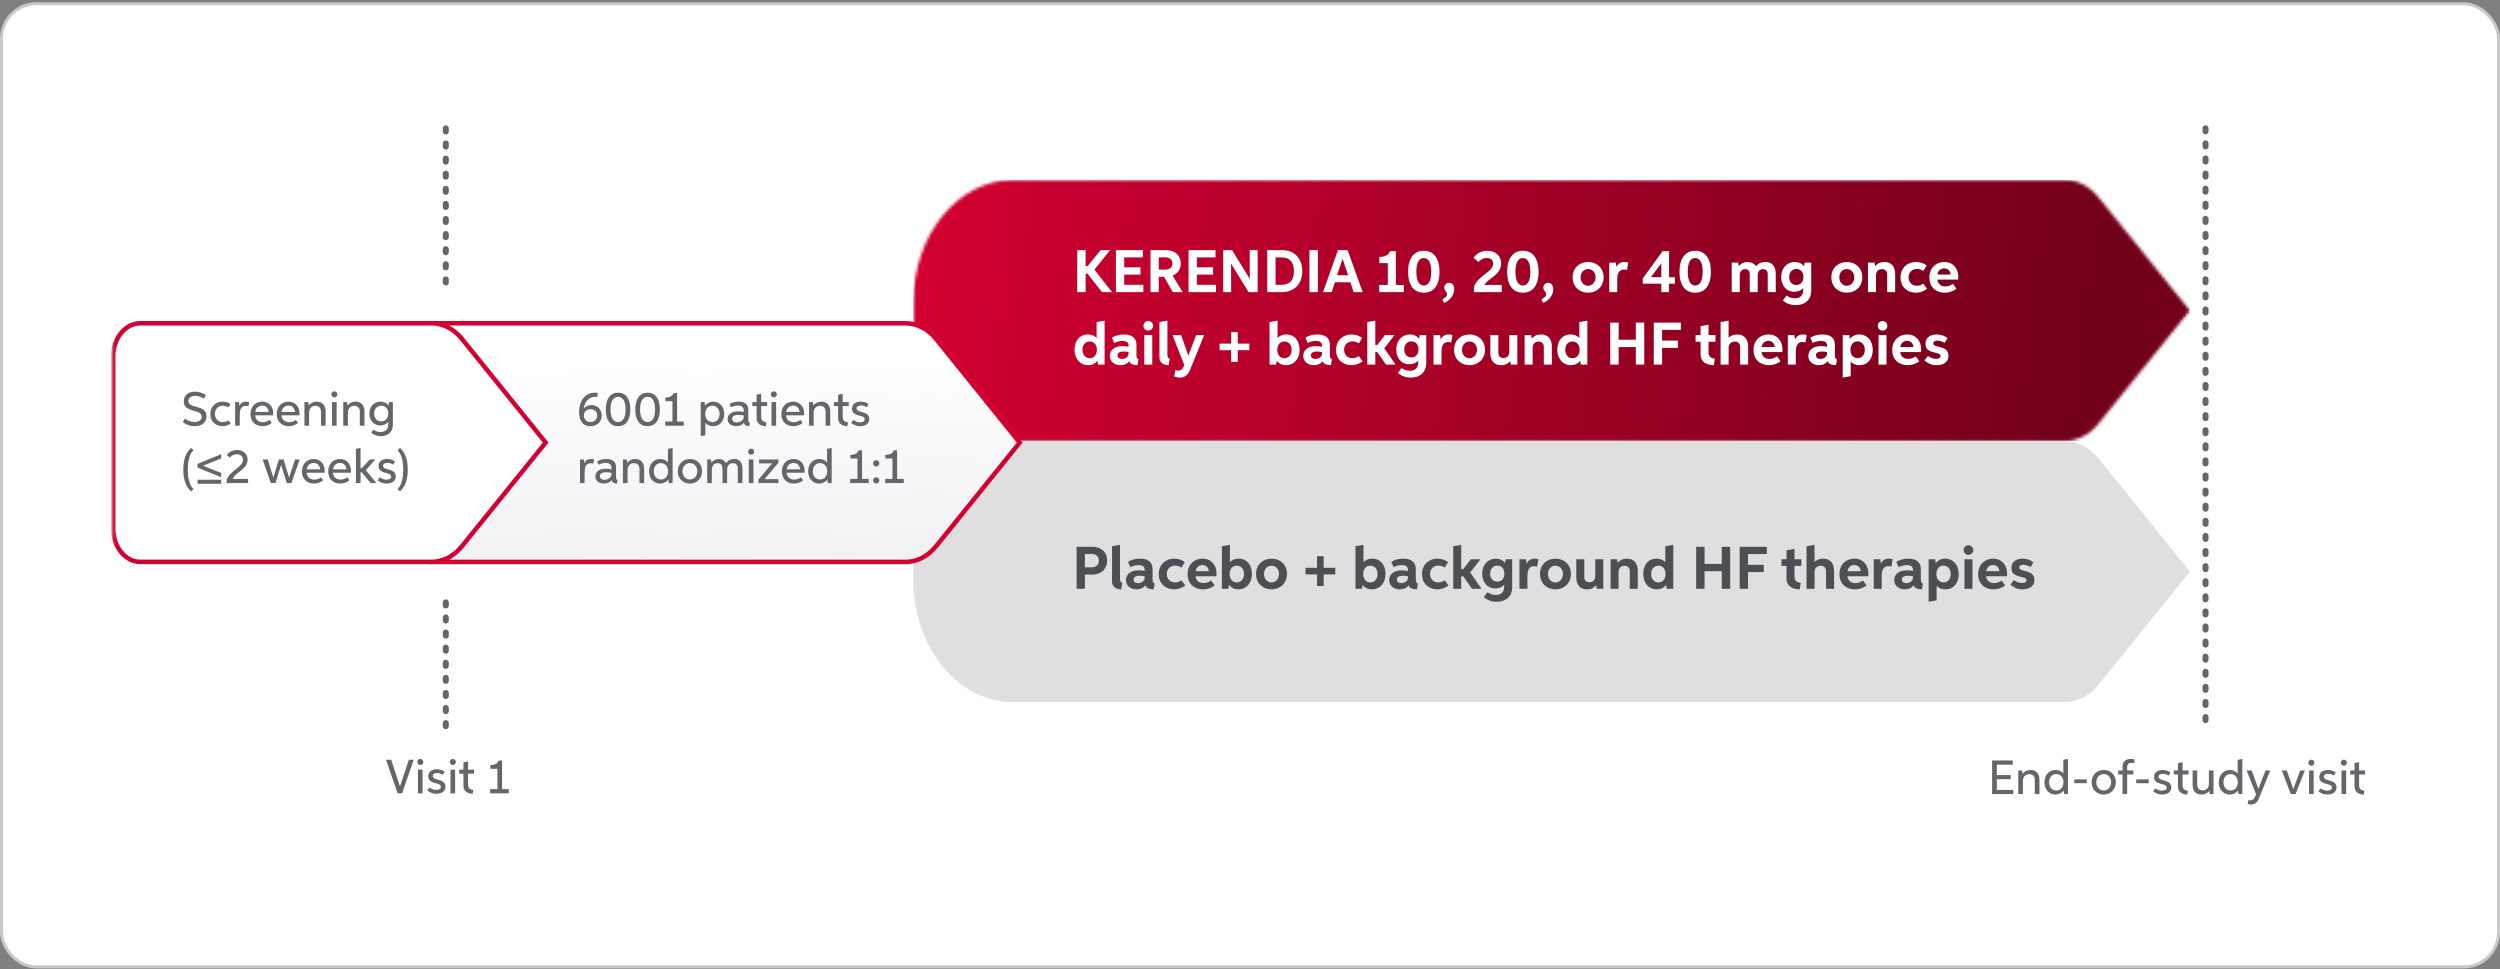 <svg width="828" height="321" viewBox="0 0 828 321" fill="none" xmlns="http://www.w3.org/2000/svg">
<rect x="0" y="0" width="828" height="321" fill="#808080" stroke="none"/>
<rect x="0.5" y="1.248" width="827" height="319" rx="11.5" fill="white"/>
<rect x="0.5" y="1.248" width="827" height="319" rx="11.5" stroke="#C8C8C8"/>
<g clip-path="url(#clip0_3014_74337)">
<mask id="mask0_3014_74337" style="mask-type:luminance" maskUnits="userSpaceOnUse" x="302" y="59" width="424" height="88">
<path d="M337.207 59.598H335.522C317.273 59.598 302.492 77.742 302.492 100.111V106.59H302.481V107.39C305.317 108.03 307.959 109.71 310.013 112.256L337.304 146.064H683.878C688.04 146.064 692.029 144.024 694.953 140.398L725.277 102.831L694.953 65.263C692.029 61.637 688.029 59.598 683.878 59.598H337.207Z" fill="white"/>
</mask>
<g mask="url(#mask0_3014_74337)">
<path d="M725.288 59.598H302.481V146.064H725.288V59.598Z" fill="url(#paint0_linear_3014_74337)"/>
</g>
<mask id="mask1_3014_74337" style="mask-type:luminance" maskUnits="userSpaceOnUse" x="37" y="38" width="765" height="272">
<path d="M801.684 38.387H37.108V309.331H801.684V38.387Z" fill="white"/>
</mask>
<g mask="url(#mask1_3014_74337)">
<path d="M725.288 189.309L694.964 151.742C692.04 148.116 688.04 146.076 683.878 146.076H337.304L337.728 146.596L310.013 180.924C307.959 183.47 305.328 185.137 302.492 185.79V192.016C302.492 214.399 317.284 232.529 335.522 232.529H337.196H683.867C688.03 232.529 692.018 230.49 694.953 226.864L725.277 189.296L725.288 189.309Z" fill="#DFDFDF"/>
<path d="M142.873 186.097H46.466C41.51 186.097 37.489 181.164 37.489 175.085V118.067C37.489 111.988 41.51 107.056 46.466 107.056H142.873C146.677 107.056 150.318 108.922 153.002 112.242L180.718 146.583L153.002 180.911C150.329 184.23 146.677 186.097 142.873 186.097Z" fill="white"/>
<path d="M142.003 107.069H299.883C303.687 107.069 307.339 108.936 310.013 112.255L337.728 146.583L310.013 180.924C307.339 184.244 303.687 186.11 299.883 186.11H142.003" fill="url(#paint1_linear_3014_74337)"/>
<path d="M142.003 107.069H299.883C303.687 107.069 307.339 108.936 310.013 112.255L337.728 146.583L310.013 180.924C307.339 184.244 303.687 186.11 299.883 186.11H142.003" stroke="#D50032" stroke-width="1.5" stroke-miterlimit="10"/>
<path d="M142.873 186.097H46.466C41.51 186.097 37.489 181.164 37.489 175.085V118.067C37.489 111.988 41.51 107.056 46.466 107.056H142.873C146.677 107.056 150.318 108.922 153.002 112.242L180.718 146.583L153.002 180.911C150.329 184.23 146.677 186.097 142.873 186.097Z" fill="white" stroke="#D50032" stroke-width="1.5" stroke-miterlimit="10"/>
</g>
<path d="M129.554 251.621L132.473 260.473L135.406 251.621H137.028L133.173 262.748H131.695L127.854 251.621H129.554ZM139.201 253.368C138.644 253.368 138.193 252.917 138.193 252.36C138.193 251.803 138.644 251.352 139.201 251.352C139.758 251.352 140.209 251.803 140.209 252.36C140.209 252.917 139.758 253.368 139.201 253.368ZM138.433 262.748V254.923H139.964V262.748H138.433ZM142.263 260.842C142.925 261.313 143.593 261.61 144.433 261.61C145.177 261.61 146.017 261.375 146.017 260.612C146.017 258.908 141.836 259.978 141.836 257.107C141.836 255.519 143.113 254.765 144.682 254.765C145.633 254.765 146.55 255.043 147.299 255.595L146.679 256.618C146.147 256.263 145.403 256.037 144.759 256.037C144.068 256.037 143.333 256.296 143.333 257.002C143.333 258.687 147.539 257.688 147.539 260.54C147.539 262.172 146.161 262.906 144.495 262.906C143.314 262.906 142.498 262.537 141.538 261.831L142.263 260.842ZM149.966 253.368C149.409 253.368 148.958 252.917 148.958 252.36C148.958 251.803 149.409 251.352 149.966 251.352C150.523 251.352 150.974 251.803 150.974 252.36C150.974 252.917 150.523 253.368 149.966 253.368ZM149.198 262.748V254.923H150.73V262.748H149.198ZM152.078 256.248V254.923H153.494V252.485L155.021 252.182V254.923H157.008V256.248H155.021V259.705C155.021 261.188 155.669 261.428 156.763 261.654L156.576 262.906C155.045 262.906 153.494 262.148 153.494 260.237V256.248H152.078ZM168.492 261.37V262.748H162.348V261.37H164.748V254.621H162.396V253.421C163.576 253.421 164.93 252.931 165.141 251.899H166.284V261.37H168.492Z" fill="#63666A"/>
<path d="M659.782 263V251.872H666.642V253.255H661.352V256.702H665.96V258.08H661.352V261.617H666.781V263H659.782ZM675.464 263H673.928V258.324C673.928 257.158 673.275 256.395 672.099 256.395C670.803 256.395 669.987 257.326 669.987 258.632V263H668.446V255.175H669.718L669.867 256.308C670.472 255.458 671.437 255.017 672.536 255.017C674.427 255.017 675.464 256.327 675.464 258.252V263ZM683.629 263L683.485 261.819C682.852 262.693 681.848 263.158 680.754 263.158C678.752 263.158 677.11 261.608 677.11 259.121C677.11 256.774 678.574 255.017 680.783 255.017C681.8 255.017 682.78 255.391 683.356 256.198H683.365V251.661L684.901 251.359V263H683.629ZM681.066 261.805C682.616 261.805 683.408 260.485 683.408 259.064C683.408 257.499 682.453 256.375 681.027 256.375C679.645 256.375 678.661 257.436 678.661 259.092C678.661 260.816 679.717 261.805 681.066 261.805ZM687.006 259.4V258.147H691.135V259.4H687.006ZM696.741 263.158C694.48 263.158 692.747 261.497 692.747 259.097C692.747 256.687 694.49 255.017 696.77 255.017C699.031 255.017 700.774 256.659 700.774 259.064C700.774 261.478 699.012 263.158 696.741 263.158ZM696.741 261.809C698.138 261.809 699.214 260.672 699.214 259.073C699.214 257.489 698.162 256.375 696.76 256.375C695.359 256.375 694.298 257.484 694.298 259.083C694.298 260.672 695.344 261.809 696.741 261.809ZM701.551 256.5V255.175H702.981V254.009C702.981 252.29 703.98 251.359 705.703 251.359C706.169 251.359 706.596 251.426 706.999 251.517L706.812 252.77C706.505 252.722 706.188 252.669 705.857 252.669C704.796 252.669 704.517 253.202 704.517 254.263V255.175H706.567V256.5H704.517V263H702.981V256.5H701.551ZM707.522 259.4V258.147H711.65V259.4H707.522ZM713.844 261.094C714.506 261.565 715.173 261.862 716.014 261.862C716.758 261.862 717.598 261.627 717.598 260.864C717.598 259.16 713.417 260.23 713.417 257.359C713.417 255.77 714.693 255.017 716.263 255.017C717.214 255.017 718.131 255.295 718.879 255.847L718.26 256.87C717.727 256.515 716.983 256.289 716.34 256.289C715.649 256.289 714.914 256.548 714.914 257.254C714.914 258.939 719.119 257.94 719.119 260.792C719.119 262.424 717.742 263.158 716.076 263.158C714.895 263.158 714.079 262.789 713.119 262.083L713.844 261.094ZM719.925 256.5V255.175H721.341V252.737L722.867 252.434V255.175H724.855V256.5H722.867V259.956C722.867 261.44 723.515 261.68 724.61 261.905L724.423 263.158C722.891 263.158 721.341 262.4 721.341 260.489V256.5H719.925ZM733.124 255.175V263H731.852L731.713 261.905C731.103 262.789 730.163 263.158 729.126 263.158C727.181 263.158 726.188 261.857 726.188 259.908V255.175H727.724V259.851C727.724 261.037 728.324 261.766 729.529 261.766C730.859 261.766 731.588 260.873 731.588 259.534V255.175H733.124ZM741.379 263L741.235 261.819C740.602 262.693 739.598 263.158 738.504 263.158C736.502 263.158 734.86 261.608 734.86 259.121C734.86 256.774 736.324 255.017 738.533 255.017C739.55 255.017 740.53 255.391 741.106 256.198H741.115V251.661L742.651 251.359V263H741.379ZM738.816 261.805C740.366 261.805 741.158 260.485 741.158 259.064C741.158 257.499 740.203 256.375 738.777 256.375C737.395 256.375 736.411 257.436 736.411 259.092C736.411 260.816 737.467 261.805 738.816 261.805ZM747.992 261.248L750.339 255.175H751.923L748.059 264.661C747.56 265.89 746.59 266.447 745.572 266.447C745.208 266.447 744.804 266.37 744.435 266.231L744.641 264.987C744.848 265.035 745.025 265.069 745.265 265.069C745.942 265.069 746.499 264.795 746.926 263.73L747.195 263.062L744.079 255.175H745.76L747.992 261.248ZM757.381 255.175L759.546 261.344L761.821 255.175H763.391L760.276 263H758.72L755.715 255.175H757.381ZM765.516 253.62C764.959 253.62 764.508 253.169 764.508 252.612C764.508 252.055 764.959 251.604 765.516 251.604C766.073 251.604 766.524 252.055 766.524 252.612C766.524 253.169 766.073 253.62 765.516 253.62ZM764.748 263V255.175H766.279V263H764.748ZM768.578 261.094C769.241 261.565 769.908 261.862 770.748 261.862C771.492 261.862 772.332 261.627 772.332 260.864C772.332 259.16 768.151 260.23 768.151 257.359C768.151 255.77 769.428 255.017 770.998 255.017C771.948 255.017 772.865 255.295 773.614 255.847L772.995 256.87C772.462 256.515 771.718 256.289 771.074 256.289C770.383 256.289 769.649 256.548 769.649 257.254C769.649 258.939 773.854 257.94 773.854 260.792C773.854 262.424 772.476 263.158 770.81 263.158C769.629 263.158 768.813 262.789 767.853 262.083L768.578 261.094ZM776.281 253.62C775.725 253.62 775.273 253.169 775.273 252.612C775.273 252.055 775.725 251.604 776.281 251.604C776.838 251.604 777.29 252.055 777.29 252.612C777.29 253.169 776.838 253.62 776.281 253.62ZM775.513 263V255.175H777.045V263H775.513ZM778.393 256.5V255.175H779.809V252.737L781.336 252.434V255.175H783.323V256.5H781.336V259.956C781.336 261.44 781.984 261.68 783.079 261.905L782.891 263.158C781.36 263.158 779.809 262.4 779.809 260.489V256.5H778.393Z" fill="#63666A"/>
<path d="M360.192 90.645H359.556V96.748H356.771V82.839H359.556V88.131H360.222L364.518 82.839H367.674L362.466 89.301L368.31 96.748H364.98L360.192 90.645ZM369.584 96.748V82.839H378.525V85.251H372.344V88.533H377.715V90.939H372.344V94.336H378.681V96.748H369.584ZM381.049 96.748V82.839H386.155C389.215 82.839 391.076 84.669 391.076 87.231C391.076 89.133 390.056 90.615 388.369 91.287L391.688 96.748H388.417L385.555 91.683H383.785V96.748H381.049ZM383.785 89.289H385.873C387.391 89.289 388.297 88.563 388.297 87.267C388.297 85.917 387.307 85.227 385.873 85.227H383.785V89.289ZM393.646 96.748V82.839H402.587V85.251H396.407V88.533H401.777V90.939H396.407V94.336H402.743V96.748H393.646ZM407.721 87.309L407.763 96.748H405.111V82.839H408.075L413.938 92.386L413.896 82.839H416.536V96.748H413.524L407.721 87.309ZM424.597 96.748H419.701V82.839H424.615C428.984 82.839 431.33 85.899 431.33 89.793C431.33 93.754 428.906 96.748 424.597 96.748ZM422.467 94.33H424.279C427.16 94.33 428.546 92.938 428.546 89.817C428.546 86.571 427.058 85.257 424.327 85.257H422.467V94.33ZM433.685 96.748V82.839H436.476V96.748H433.685ZM448.324 96.748L447.232 93.478H442.119L441.045 96.748H438.183L443.139 82.839H446.314L451.336 96.748H448.324ZM442.845 91.174H446.494L444.657 85.719L442.845 91.174ZM464.94 94.372V96.748H456.78V94.372H459.636V87.159H456.84V85.107C458.34 85.107 460.068 84.519 460.332 83.187H462.312V94.372H464.94ZM471.563 96.946C468.287 96.946 466.355 94.486 466.355 90.039C466.355 85.581 468.293 83.055 471.569 83.055C474.845 83.055 476.766 85.575 476.766 90.021C476.766 94.468 474.851 96.946 471.563 96.946ZM471.569 94.564C473.153 94.564 474.035 92.962 474.035 89.991C474.035 87.069 473.177 85.455 471.563 85.455C469.961 85.455 469.091 87.051 469.091 89.979C469.091 92.956 469.979 94.564 471.569 94.564ZM477.733 99.124C478.387 98.77 479.245 98.332 479.245 97.474C479.245 96.598 478.333 96.298 478.333 95.29C478.333 94.45 478.963 93.664 479.947 93.664C481.082 93.664 481.64 94.69 481.64 95.836C481.64 97.708 480.145 99.712 478.213 100.288L477.733 99.124ZM497.384 94.372V96.748H488.185V94.912C489.805 91.017 494.545 90.063 494.545 87.321C494.545 86.169 493.711 85.431 492.445 85.431C491.335 85.431 490.267 86.019 489.625 86.817L488.065 85.353C488.953 84.009 490.603 83.055 492.613 83.055C495.169 83.055 497.192 84.609 497.192 87.225C497.192 91.138 492.637 92.248 491.665 94.372H497.384ZM504.376 96.946C501.099 96.946 499.167 94.486 499.167 90.039C499.167 85.581 501.105 83.055 504.382 83.055C507.658 83.055 509.578 85.575 509.578 90.021C509.578 94.468 507.664 96.946 504.376 96.946ZM504.382 94.564C505.966 94.564 506.848 92.962 506.848 89.991C506.848 87.069 505.99 85.455 504.376 85.455C502.774 85.455 501.903 87.051 501.903 89.979C501.903 92.956 502.792 94.564 504.382 94.564ZM510.546 99.124C511.2 98.77 512.058 98.332 512.058 97.474C512.058 96.598 511.146 96.298 511.146 95.29C511.146 94.45 511.776 93.664 512.76 93.664C513.894 93.664 514.452 94.69 514.452 95.836C514.452 97.708 512.958 99.712 511.026 100.288L510.546 99.124ZM525.972 96.946C523.091 96.946 520.859 94.918 520.859 91.858C520.859 88.791 523.091 86.769 525.99 86.769C528.882 86.769 531.114 88.773 531.114 91.834C531.114 94.906 528.864 96.946 525.972 96.946ZM525.972 94.642C527.382 94.642 528.462 93.472 528.462 91.852C528.462 90.249 527.4 89.103 525.984 89.103C524.568 89.103 523.499 90.243 523.499 91.858C523.499 93.472 524.562 94.642 525.972 94.642ZM532.981 96.748V86.967H535.153L535.37 88.431L535.388 88.437C535.922 87.297 536.714 86.769 537.986 86.769C538.436 86.769 538.844 86.835 539.264 86.973L538.85 89.421C538.514 89.319 538.196 89.265 537.854 89.265C536.036 89.265 535.628 90.832 535.628 92.65V96.748H532.981ZM552.765 96.748H550.221V93.958H544.076V92.218L550.653 83.187H552.795V91.816H554.739V93.958H552.765V96.748ZM546.783 91.816H550.221V87.207L546.783 91.816ZM561.446 96.946C558.17 96.946 556.237 94.486 556.237 90.039C556.237 85.581 558.176 83.055 561.452 83.055C564.728 83.055 566.648 85.575 566.648 90.021C566.648 94.468 564.734 96.946 561.446 96.946ZM561.452 94.564C563.036 94.564 563.918 92.962 563.918 89.991C563.918 87.069 563.06 85.455 561.446 85.455C559.844 85.455 558.974 87.051 558.974 89.979C558.974 92.956 559.862 94.564 561.452 94.564ZM576.2 96.748H573.548V86.967H575.714L575.906 88.209C576.542 87.273 577.616 86.769 578.762 86.769C579.896 86.769 581.018 87.249 581.612 88.209C582.297 87.213 583.491 86.769 584.715 86.769C587.121 86.769 588.129 88.383 588.129 90.796V96.748H585.477V90.945C585.477 89.841 585.015 89.133 583.935 89.127C582.717 89.115 582.147 90.033 582.147 91.24V96.748H579.524V90.945C579.524 89.853 579.062 89.127 577.988 89.127C576.788 89.127 576.2 90.051 576.2 91.24V96.748ZM599.875 86.967V96.196C599.875 99.316 597.787 101.056 594.763 101.056C593.112 101.056 591.636 100.534 590.484 99.52L591.696 97.882C592.476 98.476 593.479 98.8 594.475 98.8C596.047 98.8 597.229 97.978 597.229 95.914V95.398C596.515 96.268 595.429 96.634 594.313 96.634C591.462 96.634 589.938 94.408 589.938 91.773C589.938 88.779 591.858 86.769 594.433 86.769C595.675 86.769 596.839 87.237 597.499 88.251L597.691 86.967H599.875ZM594.961 94.384C596.503 94.384 597.295 93.178 597.295 91.737C597.295 90.273 596.479 89.073 594.967 89.073C593.455 89.073 592.578 90.267 592.578 91.761C592.578 93.256 593.467 94.384 594.961 94.384ZM611.655 96.946C608.775 96.946 606.543 94.918 606.543 91.858C606.543 88.791 608.775 86.769 611.673 86.769C614.566 86.769 616.798 88.773 616.798 91.834C616.798 94.906 614.548 96.946 611.655 96.946ZM611.655 94.642C613.065 94.642 614.146 93.472 614.146 91.852C614.146 90.249 613.083 89.103 611.667 89.103C610.251 89.103 609.183 90.243 609.183 91.858C609.183 93.472 610.245 94.642 611.655 94.642ZM627.678 96.748H625.025V90.945C625.025 89.829 624.425 89.127 623.297 89.127C622.055 89.127 621.317 89.991 621.317 91.24V96.748H618.665V86.967H620.831L621.029 88.215C621.743 87.231 622.859 86.769 624.119 86.769C626.502 86.769 627.678 88.389 627.678 90.796V96.748ZM636.996 93.94L638.25 95.656C637.248 96.442 635.934 96.946 634.535 96.946C631.979 96.946 629.459 95.272 629.459 91.912C629.459 88.707 631.757 86.769 634.559 86.769C635.874 86.769 637.206 87.201 638.1 87.921L637.002 89.739C636.378 89.313 635.622 89.067 634.877 89.067C633.275 89.067 632.123 90.189 632.123 91.846C632.123 93.496 633.263 94.642 634.859 94.642C635.61 94.642 636.372 94.384 636.996 93.94ZM647.975 95.632C646.991 96.454 645.58 96.946 644.104 96.946C641.32 96.946 639.01 95.2 639.01 91.918C639.01 88.713 641.212 86.769 643.966 86.769C646.846 86.769 648.599 88.899 648.599 91.725C648.599 92.032 648.581 92.392 648.557 92.614H641.656C641.812 94.006 642.808 94.87 644.302 94.87C645.238 94.87 646.084 94.534 646.792 94.012L647.975 95.632ZM641.686 90.927H646.048C645.922 89.787 645.214 88.887 643.936 88.887C642.724 88.887 641.866 89.691 641.686 90.927ZM363.678 120.748L363.486 119.434C362.772 120.46 361.632 120.946 360.366 120.946C357.695 120.946 355.889 118.816 355.889 115.816C355.889 113.187 357.311 110.769 360.324 110.769C361.452 110.769 362.472 111.123 363.198 111.981V106.665L365.844 106.197V120.748H363.678ZM360.942 118.642C362.538 118.642 363.282 117.274 363.282 115.834C363.282 114.297 362.43 113.103 360.918 113.103C359.43 113.103 358.529 114.249 358.529 115.852C358.529 117.496 359.478 118.642 360.942 118.642ZM377.07 119.056L376.764 120.928C375.335 120.928 374.207 120.532 374.021 119.572C373.367 120.568 372.155 120.946 371.069 120.946C369.179 120.946 367.583 119.8 367.583 117.862C367.583 115.936 369.161 114.639 371.795 114.639C372.533 114.639 373.259 114.741 373.781 114.849V114.453C373.781 113.337 372.935 112.905 371.765 112.905C370.811 112.905 369.797 113.181 369.041 113.595L368.261 111.873C369.395 111.075 370.925 110.769 372.269 110.769C374.909 110.769 376.398 111.939 376.398 114.267V117.61C376.398 118.42 376.548 118.762 377.07 119.056ZM373.781 116.614C373.379 116.524 372.749 116.428 372.143 116.428C370.763 116.428 370.115 116.896 370.115 117.706C370.115 118.558 370.835 118.882 371.573 118.882C372.611 118.882 373.781 118.234 373.781 117.142V116.614ZM380.315 109.509C379.433 109.509 378.719 108.795 378.719 107.913C378.719 107.037 379.433 106.323 380.315 106.323C381.192 106.323 381.906 107.037 381.906 107.913C381.906 108.795 381.192 109.509 380.315 109.509ZM378.983 120.748V110.967H381.63V120.748H378.983ZM384.007 118.444V106.665L386.648 106.197V117.376C386.648 118.186 386.792 118.558 387.392 118.864L387.05 120.946C385.478 120.946 384.007 120.124 384.007 118.444ZM393.586 117.802L396.149 110.967H398.825L394.18 122.452C393.37 124.456 392.074 125.056 390.76 125.056C390.112 125.056 389.524 124.912 388.93 124.684L389.266 122.602C389.572 122.686 389.878 122.74 390.208 122.74C390.976 122.74 391.594 122.428 391.996 121.42L392.218 120.862L388.33 110.967H391.192L393.586 117.802ZM407.742 119.842V115.978H403.92V113.811H407.742V109.971H409.944V113.811H413.791V115.978H409.944V119.842H407.742ZM422.634 120.748H420.468V106.665L423.12 106.197V111.981C423.846 111.123 424.866 110.769 425.988 110.769C429.007 110.769 430.423 113.187 430.423 115.816C430.423 118.816 428.623 120.946 425.946 120.946C424.68 120.946 423.546 120.46 422.832 119.434L422.634 120.748ZM425.376 118.642C426.834 118.642 427.782 117.496 427.782 115.852C427.782 114.249 426.882 113.103 425.4 113.103C423.888 113.103 423.036 114.297 423.036 115.834C423.036 117.274 423.774 118.642 425.376 118.642ZM441.132 119.056L440.826 120.928C439.398 120.928 438.27 120.532 438.084 119.572C437.43 120.568 436.218 120.946 435.131 120.946C433.241 120.946 431.645 119.8 431.645 117.862C431.645 115.936 433.223 114.639 435.858 114.639C436.596 114.639 437.322 114.741 437.844 114.849V114.453C437.844 113.337 436.998 112.905 435.828 112.905C434.873 112.905 433.859 113.181 433.103 113.595L432.323 111.873C433.457 111.075 434.987 110.769 436.332 110.769C438.972 110.769 440.46 111.939 440.46 114.267V117.61C440.46 118.42 440.61 118.762 441.132 119.056ZM437.844 116.614C437.442 116.524 436.812 116.428 436.206 116.428C434.825 116.428 434.177 116.896 434.177 117.706C434.177 118.558 434.897 118.882 435.636 118.882C436.674 118.882 437.844 118.234 437.844 117.142V116.614ZM450.043 117.94L451.297 119.656C450.295 120.442 448.98 120.946 447.582 120.946C445.026 120.946 442.506 119.272 442.506 115.912C442.506 112.707 444.804 110.769 447.606 110.769C448.92 110.769 450.253 111.201 451.147 111.921L450.049 113.739C449.424 113.313 448.668 113.067 447.924 113.067C446.322 113.067 445.17 114.189 445.17 115.846C445.17 117.496 446.31 118.642 447.906 118.642C448.656 118.642 449.418 118.384 450.043 117.94ZM456.151 116.602H455.497V120.748H452.851V106.665L455.497 106.197V114.261H456.145L458.707 110.967H461.881L458.461 115.378L462.217 120.748H459.049L456.151 116.602ZM472.375 110.967V120.196C472.375 123.316 470.287 125.056 467.263 125.056C465.612 125.056 464.136 124.534 462.984 123.52L464.196 121.882C464.976 122.476 465.979 122.8 466.975 122.8C468.547 122.8 469.729 121.978 469.729 119.914V119.398C469.015 120.268 467.929 120.634 466.813 120.634C463.962 120.634 462.438 118.408 462.438 115.774C462.438 112.779 464.358 110.769 466.933 110.769C468.175 110.769 469.339 111.237 469.999 112.251L470.191 110.967H472.375ZM467.461 118.384C469.003 118.384 469.795 117.178 469.795 115.738C469.795 114.273 468.979 113.073 467.467 113.073C465.955 113.073 465.078 114.267 465.078 115.762C465.078 117.256 465.967 118.384 467.461 118.384ZM474.778 120.748V110.967H476.95L477.166 112.431L477.184 112.437C477.718 111.297 478.511 110.769 479.783 110.769C480.233 110.769 480.641 110.835 481.061 110.973L480.647 113.421C480.311 113.319 479.993 113.265 479.651 113.265C477.832 113.265 477.424 114.831 477.424 116.65V120.748H474.778ZM486.694 120.946C483.814 120.946 481.582 118.918 481.582 115.858C481.582 112.791 483.814 110.769 486.712 110.769C489.605 110.769 491.837 112.773 491.837 115.834C491.837 118.906 489.587 120.946 486.694 120.946ZM486.694 118.642C488.104 118.642 489.185 117.472 489.185 115.852C489.185 114.249 488.122 113.103 486.706 113.103C485.29 113.103 484.222 114.243 484.222 115.858C484.222 117.472 485.284 118.642 486.694 118.642ZM502.537 110.967V120.748H500.371L500.179 119.524C499.464 120.532 498.372 120.946 497.154 120.946C494.742 120.946 493.602 119.326 493.602 116.914V110.967H496.254V116.77C496.254 117.898 496.818 118.582 497.958 118.582C499.212 118.582 499.885 117.736 499.885 116.47V110.967H502.537ZM513.967 120.748H511.315V114.945C511.315 113.829 510.714 113.127 509.586 113.127C508.344 113.127 507.606 113.991 507.606 115.239V120.748H504.954V110.967H507.12L507.318 112.215C508.032 111.231 509.148 110.769 510.408 110.769C512.791 110.769 513.967 112.389 513.967 114.795V120.748ZM523.561 120.748L523.369 119.434C522.655 120.46 521.515 120.946 520.248 120.946C517.578 120.946 515.772 118.816 515.772 115.816C515.772 113.187 517.194 110.769 520.206 110.769C521.335 110.769 522.355 111.123 523.081 111.981V106.665L525.727 106.197V120.748H523.561ZM520.825 118.642C522.421 118.642 523.165 117.274 523.165 115.834C523.165 114.297 522.313 113.103 520.8 113.103C519.312 113.103 518.412 114.249 518.412 115.852C518.412 117.496 519.36 118.642 520.825 118.642ZM533.314 120.748V106.839H536.099V112.521H541.787V106.839H544.577V120.748H541.787V114.939H536.099V120.748H533.314ZM550.489 115.209V120.748H547.728V106.839H556.723V109.251H550.489V112.809H555.709V115.209H550.489ZM561.573 113.187V110.967H563.236V108.009L565.876 107.541V110.967H568.162V113.187H565.876V116.656C565.876 118.246 566.662 118.57 567.946 118.81L567.628 120.946C565.486 120.946 563.236 120.106 563.236 117.334V113.187H561.573ZM578.983 120.748H576.331V115.077C576.331 113.901 575.761 113.127 574.573 113.127C573.373 113.127 572.521 113.931 572.521 115.143V120.748H569.862V106.665L572.515 106.197V111.909C573.205 111.123 574.267 110.769 575.359 110.769C577.765 110.769 578.983 112.377 578.983 114.795V120.748ZM589.732 119.632C588.748 120.454 587.338 120.946 585.862 120.946C583.078 120.946 580.768 119.2 580.768 115.918C580.768 112.713 582.97 110.769 585.724 110.769C588.604 110.769 590.356 112.899 590.356 115.726C590.356 116.032 590.338 116.392 590.314 116.614H583.414C583.57 118.006 584.566 118.87 586.06 118.87C586.996 118.87 587.842 118.534 588.55 118.012L589.732 119.632ZM583.444 114.927H587.806C587.68 113.787 586.972 112.887 585.694 112.887C584.482 112.887 583.624 113.691 583.444 114.927ZM592.122 120.748V110.967H594.294L594.51 112.431L594.528 112.437C595.062 111.297 595.854 110.769 597.126 110.769C597.576 110.769 597.984 110.835 598.405 110.973L597.99 113.421C597.654 113.319 597.336 113.265 596.994 113.265C595.176 113.265 594.768 114.831 594.768 116.65V120.748H592.122ZM608.398 119.056L608.092 120.928C606.664 120.928 605.535 120.532 605.349 119.572C604.695 120.568 603.483 120.946 602.397 120.946C600.507 120.946 598.911 119.8 598.911 117.862C598.911 115.936 600.489 114.639 603.123 114.639C603.861 114.639 604.587 114.741 605.109 114.849V114.453C605.109 113.337 604.263 112.905 603.093 112.905C602.139 112.905 601.125 113.181 600.369 113.595L599.589 111.873C600.723 111.075 602.253 110.769 603.597 110.769C606.237 110.769 607.726 111.939 607.726 114.267V117.61C607.726 118.42 607.876 118.762 608.398 119.056ZM605.109 116.614C604.707 116.524 604.077 116.428 603.471 116.428C602.091 116.428 601.443 116.896 601.443 117.706C601.443 118.558 602.163 118.882 602.901 118.882C603.939 118.882 605.109 118.234 605.109 117.142V116.614ZM612.472 110.967L612.664 112.281C613.378 111.255 614.518 110.769 615.784 110.769C618.454 110.769 620.26 112.899 620.26 115.9C620.26 118.528 618.838 120.946 615.826 120.946C614.698 120.946 613.684 120.592 612.952 119.734V124.588L610.305 125.056V110.967H612.472ZM617.62 115.864C617.62 114.219 616.672 113.073 615.208 113.073C613.612 113.073 612.868 114.441 612.868 115.882C612.868 117.418 613.72 118.612 615.238 118.612C616.72 118.612 617.62 117.466 617.62 115.864ZM623.499 109.509C622.617 109.509 621.903 108.795 621.903 107.913C621.903 107.037 622.617 106.323 623.499 106.323C624.375 106.323 625.089 107.037 625.089 107.913C625.089 108.795 624.375 109.509 623.499 109.509ZM622.167 120.748V110.967H624.813V120.748H622.167ZM635.67 119.632C634.686 120.454 633.276 120.946 631.8 120.946C629.015 120.946 626.705 119.2 626.705 115.918C626.705 112.713 628.907 110.769 631.662 110.769C634.542 110.769 636.294 112.899 636.294 115.726C636.294 116.032 636.276 116.392 636.252 116.614H629.351C629.507 118.006 630.503 118.87 631.998 118.87C632.934 118.87 633.78 118.534 634.488 118.012L635.67 119.632ZM629.381 114.927H633.744C633.618 113.787 632.91 112.887 631.632 112.887C630.419 112.887 629.561 113.691 629.381 114.927ZM638.509 117.886C639.356 118.462 640.214 118.834 641.204 118.834C642.026 118.834 642.704 118.576 642.704 117.934C642.704 116.194 637.717 117.532 637.717 113.871C637.717 111.723 639.416 110.769 641.45 110.769C642.908 110.769 644.138 111.273 645.02 111.987L644.078 113.553C643.262 113.061 642.35 112.809 641.648 112.809C640.886 112.809 640.304 113.103 640.304 113.691C640.304 115.408 645.338 114.183 645.338 117.826C645.338 119.944 643.646 120.946 641.39 120.946C639.62 120.946 638.539 120.322 637.381 119.41L638.509 117.886Z" fill="white"/>
<path d="M359.314 190.302V195H356.578V181.091H361.745C364.919 181.091 366.695 183.023 366.695 185.639C366.695 188.345 364.799 190.302 361.763 190.302H359.314ZM359.314 187.901H361.487C363.041 187.901 363.941 187.055 363.941 185.675C363.941 184.265 363.017 183.479 361.487 183.479H359.314V187.901ZM368.307 192.696V180.917L370.947 180.449V191.628C370.947 192.438 371.091 192.81 371.691 193.116L371.349 195.198C369.777 195.198 368.307 194.376 368.307 192.696ZM382.404 193.308L382.098 195.18C380.67 195.18 379.542 194.784 379.356 193.824C378.701 194.82 377.489 195.198 376.403 195.198C374.513 195.198 372.917 194.052 372.917 192.114C372.917 190.188 374.495 188.891 377.129 188.891C377.867 188.891 378.593 188.993 379.115 189.101V188.705C379.115 187.589 378.269 187.157 377.099 187.157C376.145 187.157 375.131 187.433 374.375 187.847L373.595 186.125C374.729 185.327 376.259 185.021 377.603 185.021C380.244 185.021 381.732 186.191 381.732 188.519V191.862C381.732 192.672 381.882 193.014 382.404 193.308ZM379.115 190.866C378.713 190.776 378.083 190.68 377.477 190.68C376.097 190.68 375.449 191.148 375.449 191.958C375.449 192.81 376.169 193.134 376.907 193.134C377.945 193.134 379.115 192.486 379.115 191.394V190.866ZM391.314 192.192L392.568 193.908C391.566 194.694 390.252 195.198 388.854 195.198C386.298 195.198 383.778 193.524 383.778 190.164C383.778 186.959 386.076 185.021 388.878 185.021C390.192 185.021 391.524 185.453 392.418 186.173L391.32 187.991C390.696 187.565 389.94 187.319 389.196 187.319C387.594 187.319 386.442 188.441 386.442 190.098C386.442 191.748 387.582 192.894 389.178 192.894C389.928 192.894 390.69 192.636 391.314 192.192ZM402.293 193.884C401.309 194.706 399.899 195.198 398.423 195.198C395.639 195.198 393.328 193.452 393.328 190.17C393.328 186.965 395.531 185.021 398.285 185.021C401.165 185.021 402.917 187.151 402.917 189.977C402.917 190.284 402.899 190.644 402.875 190.866H395.975C396.131 192.258 397.127 193.122 398.621 193.122C399.557 193.122 400.403 192.786 401.111 192.264L402.293 193.884ZM396.005 189.179H400.367C400.241 188.039 399.533 187.139 398.255 187.139C397.043 187.139 396.185 187.943 396.005 189.179ZM406.855 195H404.689V180.917L407.341 180.449V186.233C408.067 185.375 409.087 185.021 410.209 185.021C413.228 185.021 414.644 187.439 414.644 190.068C414.644 193.068 412.843 195.198 410.167 195.198C408.901 195.198 407.767 194.712 407.053 193.686L406.855 195ZM409.597 192.894C411.055 192.894 412.003 191.748 412.003 190.104C412.003 188.501 411.103 187.355 409.621 187.355C408.109 187.355 407.257 188.549 407.257 190.086C407.257 191.526 407.995 192.894 409.597 192.894ZM421.111 195.198C418.23 195.198 415.998 193.17 415.998 190.11C415.998 187.043 418.23 185.021 421.129 185.021C424.021 185.021 426.253 187.025 426.253 190.086C426.253 193.158 424.003 195.198 421.111 195.198ZM421.111 192.894C422.521 192.894 423.601 191.724 423.601 190.104C423.601 188.501 422.539 187.355 421.123 187.355C419.706 187.355 418.638 188.495 418.638 190.11C418.638 191.724 419.7 192.894 421.111 192.894ZM436.201 194.094V190.23H432.379V188.063H436.201V184.223H438.403V188.063H442.25V190.23H438.403V194.094H436.201ZM451.093 195H448.927V180.917L451.579 180.449V186.233C452.305 185.375 453.325 185.021 454.448 185.021C457.466 185.021 458.882 187.439 458.882 190.068C458.882 193.068 457.082 195.198 454.406 195.198C453.139 195.198 452.005 194.712 451.291 193.686L451.093 195ZM453.835 192.894C455.294 192.894 456.242 191.748 456.242 190.104C456.242 188.501 455.342 187.355 453.859 187.355C452.347 187.355 451.495 188.549 451.495 190.086C451.495 191.526 452.233 192.894 453.835 192.894ZM469.591 193.308L469.285 195.18C467.857 195.18 466.729 194.784 466.543 193.824C465.889 194.82 464.677 195.198 463.591 195.198C461.701 195.198 460.104 194.052 460.104 192.114C460.104 190.188 461.683 188.891 464.317 188.891C465.055 188.891 465.781 188.993 466.303 189.101V188.705C466.303 187.589 465.457 187.157 464.287 187.157C463.333 187.157 462.319 187.433 461.563 187.847L460.782 186.125C461.917 185.327 463.447 185.021 464.791 185.021C467.431 185.021 468.919 186.191 468.919 188.519V191.862C468.919 192.672 469.069 193.014 469.591 193.308ZM466.303 190.866C465.901 190.776 465.271 190.68 464.665 190.68C463.285 190.68 462.637 191.148 462.637 191.958C462.637 192.81 463.357 193.134 464.095 193.134C465.133 193.134 466.303 192.486 466.303 191.394V190.866ZM478.502 192.192L479.756 193.908C478.754 194.694 477.44 195.198 476.042 195.198C473.485 195.198 470.965 193.524 470.965 190.164C470.965 186.959 473.263 185.021 476.066 185.021C477.38 185.021 478.712 185.453 479.606 186.173L478.508 187.991C477.884 187.565 477.128 187.319 476.384 187.319C474.781 187.319 473.629 188.441 473.629 190.098C473.629 191.748 474.769 192.894 476.366 192.894C477.116 192.894 477.878 192.636 478.502 192.192ZM484.61 190.854H483.956V195H481.31V180.917L483.956 180.449V188.513H484.604L487.166 185.219H490.341L486.92 189.629L490.677 195H487.508L484.61 190.854ZM500.834 185.219V194.448C500.834 197.568 498.746 199.308 495.722 199.308C494.072 199.308 492.596 198.786 491.443 197.772L492.656 196.134C493.436 196.728 494.438 197.052 495.434 197.052C497.006 197.052 498.188 196.23 498.188 194.166V193.65C497.474 194.52 496.388 194.886 495.272 194.886C492.422 194.886 490.897 192.66 490.897 190.026C490.897 187.031 492.818 185.021 495.392 185.021C496.634 185.021 497.798 185.489 498.458 186.503L498.65 185.219H500.834ZM495.92 192.636C497.462 192.636 498.254 191.43 498.254 189.989C498.254 188.525 497.438 187.325 495.926 187.325C494.414 187.325 493.538 188.519 493.538 190.014C493.538 191.508 494.426 192.636 495.92 192.636ZM503.237 195V185.219H505.41L505.626 186.683L505.644 186.689C506.178 185.549 506.97 185.021 508.242 185.021C508.692 185.021 509.1 185.087 509.52 185.225L509.106 187.673C508.77 187.571 508.452 187.517 508.11 187.517C506.292 187.517 505.884 189.083 505.884 190.902V195H503.237ZM515.154 195.198C512.273 195.198 510.041 193.17 510.041 190.11C510.041 187.043 512.273 185.021 515.172 185.021C518.064 185.021 520.296 187.025 520.296 190.086C520.296 193.158 518.046 195.198 515.154 195.198ZM515.154 192.894C516.564 192.894 517.644 191.724 517.644 190.104C517.644 188.501 516.582 187.355 515.166 187.355C513.749 187.355 512.681 188.495 512.681 190.11C512.681 191.724 513.743 192.894 515.154 192.894ZM530.996 185.219V195H528.83L528.638 193.776C527.924 194.784 526.832 195.198 525.613 195.198C523.201 195.198 522.061 193.578 522.061 191.166V185.219H524.713V191.022C524.713 192.15 525.277 192.834 526.418 192.834C527.672 192.834 528.344 191.988 528.344 190.722V185.219H530.996ZM542.426 195H539.774V189.197C539.774 188.081 539.174 187.379 538.046 187.379C536.803 187.379 536.065 188.243 536.065 189.491V195H533.413V185.219H535.579L535.777 186.467C536.491 185.483 537.608 185.021 538.868 185.021C541.25 185.021 542.426 186.641 542.426 189.047V195ZM552.02 195L551.828 193.686C551.114 194.712 549.974 195.198 548.708 195.198C546.037 195.198 544.231 193.068 544.231 190.068C544.231 187.439 545.653 185.021 548.666 185.021C549.794 185.021 550.814 185.375 551.54 186.233V180.917L554.186 180.449V195H552.02ZM549.284 192.894C550.88 192.894 551.624 191.526 551.624 190.086C551.624 188.549 550.772 187.355 549.26 187.355C547.772 187.355 546.871 188.501 546.871 190.104C546.871 191.748 547.82 192.894 549.284 192.894ZM561.773 195V181.091H564.558V186.773H570.246V181.091H573.037V195H570.246V189.191H564.558V195H561.773ZM578.948 189.461V195H576.188V181.091H585.182V183.503H578.948V187.061H584.168V189.461H578.948ZM590.033 187.439V185.219H591.695V182.261L594.335 181.793V185.219H596.621V187.439H594.335V190.908C594.335 192.498 595.121 192.822 596.405 193.062L596.087 195.198C593.945 195.198 591.695 194.358 591.695 191.586V187.439H590.033ZM607.442 195H604.79V189.329C604.79 188.153 604.22 187.379 603.032 187.379C601.832 187.379 600.98 188.183 600.98 189.395V195H598.321V180.917L600.974 180.449V186.161C601.664 185.375 602.726 185.021 603.818 185.021C606.224 185.021 607.442 186.629 607.442 189.047V195ZM618.192 193.884C617.208 194.706 615.797 195.198 614.321 195.198C611.537 195.198 609.227 193.452 609.227 190.17C609.227 186.965 611.429 185.021 614.183 185.021C617.064 185.021 618.816 187.151 618.816 189.977C618.816 190.284 618.798 190.644 618.774 190.866H611.873C612.029 192.258 613.025 193.122 614.519 193.122C615.455 193.122 616.301 192.786 617.01 192.264L618.192 193.884ZM611.903 189.179H616.265C616.139 188.039 615.431 187.139 614.153 187.139C612.941 187.139 612.083 187.943 611.903 189.179ZM620.581 195V185.219H622.753L622.969 186.683L622.987 186.689C623.521 185.549 624.313 185.021 625.586 185.021C626.036 185.021 626.444 185.087 626.864 185.225L626.45 187.673C626.114 187.571 625.796 187.517 625.454 187.517C623.635 187.517 623.227 189.083 623.227 190.902V195H620.581ZM636.857 193.308L636.551 195.18C635.123 195.18 633.995 194.784 633.809 193.824C633.155 194.82 631.942 195.198 630.856 195.198C628.966 195.198 627.37 194.052 627.37 192.114C627.37 190.188 628.948 188.891 631.582 188.891C632.32 188.891 633.047 188.993 633.569 189.101V188.705C633.569 187.589 632.723 187.157 631.552 187.157C630.598 187.157 629.584 187.433 628.828 187.847L628.048 186.125C629.182 185.327 630.712 185.021 632.056 185.021C634.697 185.021 636.185 186.191 636.185 188.519V191.862C636.185 192.672 636.335 193.014 636.857 193.308ZM633.569 190.866C633.167 190.776 632.537 190.68 631.93 190.68C630.55 190.68 629.902 191.148 629.902 191.958C629.902 192.81 630.622 193.134 631.36 193.134C632.398 193.134 633.569 192.486 633.569 191.394V190.866ZM640.931 185.219L641.123 186.533C641.837 185.507 642.977 185.021 644.243 185.021C646.914 185.021 648.72 187.151 648.72 190.152C648.72 192.78 647.298 195.198 644.285 195.198C643.157 195.198 642.143 194.844 641.411 193.986V198.84L638.765 199.308V185.219H640.931ZM646.079 190.116C646.079 188.471 645.131 187.325 643.667 187.325C642.071 187.325 641.327 188.693 641.327 190.134C641.327 191.67 642.179 192.864 643.697 192.864C645.179 192.864 646.079 191.718 646.079 190.116ZM651.958 183.761C651.076 183.761 650.362 183.047 650.362 182.165C650.362 181.289 651.076 180.575 651.958 180.575C652.834 180.575 653.548 181.289 653.548 182.165C653.548 183.047 652.834 183.761 651.958 183.761ZM650.626 195V185.219H653.272V195H650.626ZM664.129 193.884C663.145 194.706 661.735 195.198 660.259 195.198C657.474 195.198 655.164 193.452 655.164 190.17C655.164 186.965 657.366 185.021 660.121 185.021C663.001 185.021 664.753 187.151 664.753 189.977C664.753 190.284 664.735 190.644 664.711 190.866H657.811C657.967 192.258 658.963 193.122 660.457 193.122C661.393 193.122 662.239 192.786 662.947 192.264L664.129 193.884ZM657.841 189.179H662.203C662.077 188.039 661.369 187.139 660.091 187.139C658.879 187.139 658.021 187.943 657.841 189.179ZM666.969 192.138C667.815 192.714 668.673 193.086 669.663 193.086C670.485 193.086 671.163 192.828 671.163 192.186C671.163 190.446 666.177 191.784 666.177 188.123C666.177 185.975 667.875 185.021 669.909 185.021C671.367 185.021 672.597 185.525 673.479 186.239L672.537 187.805C671.721 187.313 670.809 187.061 670.107 187.061C669.345 187.061 668.763 187.355 668.763 187.943C668.763 189.659 673.797 188.435 673.797 192.078C673.797 194.196 672.105 195.198 669.849 195.198C668.079 195.198 666.999 194.574 665.841 193.662L666.969 192.138Z" fill="#4C5054"/>
<path d="M61.258 138.643C62.16 139.358 63.255 139.752 64.383 139.752C65.641 139.752 66.812 139.262 66.812 138.038C66.812 135.283 60.855 136.9 60.855 132.935C60.855 130.861 62.482 129.714 64.57 129.714C65.837 129.714 67.196 130.137 68.199 130.914L67.479 132.038C66.745 131.457 65.583 131.101 64.652 131.101C63.475 131.101 62.405 131.663 62.405 132.806C62.405 135.513 68.386 133.852 68.386 137.889C68.386 140.083 66.615 141.158 64.436 141.158C62.991 141.158 61.675 140.688 60.528 139.79L61.258 138.643ZM75.665 139.238L76.419 140.27C75.632 140.846 74.681 141.158 73.697 141.158C71.652 141.158 69.655 139.805 69.655 137.136C69.655 134.582 71.489 133.017 73.726 133.017C74.638 133.017 75.603 133.276 76.328 133.804L75.665 134.903C75.142 134.572 74.427 134.366 73.779 134.366C72.296 134.366 71.192 135.455 71.192 137.088C71.192 138.71 72.281 139.805 73.75 139.805C74.403 139.805 75.138 139.589 75.665 139.238ZM77.881 141V133.175H79.153L79.302 134.395L79.311 134.399C79.762 133.444 80.41 133.017 81.471 133.017C81.827 133.017 82.187 133.065 82.513 133.151L82.278 134.567C81.98 134.476 81.697 134.428 81.394 134.428C79.767 134.428 79.407 135.825 79.407 137.443V141H77.881ZM89.995 140.05C89.241 140.746 88.122 141.158 86.941 141.158C84.748 141.158 82.952 139.733 82.952 137.14C82.952 134.615 84.661 133.017 86.831 133.017C89.078 133.017 90.503 134.726 90.503 136.924C90.503 137.179 90.484 137.433 90.465 137.568H84.507C84.647 138.993 85.621 139.843 87.013 139.843C87.825 139.843 88.67 139.555 89.289 139.08L89.995 140.05ZM84.531 136.44H88.986C88.9 135.311 88.17 134.332 86.845 134.332C85.612 134.332 84.714 135.182 84.531 136.44ZM98.698 140.05C97.944 140.746 96.825 141.158 95.644 141.158C93.451 141.158 91.655 139.733 91.655 137.14C91.655 134.615 93.364 133.017 95.534 133.017C97.781 133.017 99.207 134.726 99.207 136.924C99.207 137.179 99.187 137.433 99.168 137.568H93.211C93.35 138.993 94.324 139.843 95.716 139.843C96.528 139.843 97.373 139.555 97.992 139.08L98.698 140.05ZM93.235 136.44H97.689C97.603 135.311 96.873 134.332 95.549 134.332C94.315 134.332 93.417 135.182 93.235 136.44ZM107.847 141H106.311V136.324C106.311 135.158 105.658 134.395 104.482 134.395C103.186 134.395 102.37 135.326 102.37 136.632V141H100.829V133.175H102.101L102.25 134.308C102.855 133.458 103.82 133.017 104.919 133.017C106.81 133.017 107.847 134.327 107.847 136.252V141ZM110.727 131.62C110.17 131.62 109.719 131.169 109.719 130.612C109.719 130.055 110.17 129.604 110.727 129.604C111.284 129.604 111.735 130.055 111.735 130.612C111.735 131.169 111.284 131.62 110.727 131.62ZM109.959 141V133.175H111.49V141H109.959ZM120.707 141H119.17V136.324C119.17 135.158 118.518 134.395 117.341 134.395C116.045 134.395 115.229 135.326 115.229 136.632V141H113.688V133.175H114.96L115.109 134.308C115.714 133.458 116.679 133.017 117.778 133.017C119.67 133.017 120.707 134.327 120.707 136.252V141ZM130.124 133.175V140.654C130.124 143.088 128.478 144.447 126.145 144.447C124.882 144.447 123.807 144.048 122.928 143.304L123.663 142.296C124.311 142.786 125.165 143.088 126.063 143.088C127.513 143.088 128.593 142.301 128.593 140.39V139.699H128.583C128.027 140.51 126.966 140.909 125.938 140.909C123.937 140.909 122.362 139.392 122.362 136.987C122.362 134.438 124.124 133.017 126.03 133.017C127.081 133.017 128.118 133.449 128.684 134.318L128.823 133.175H130.124ZM126.27 139.56C127.767 139.56 128.607 138.393 128.607 136.948C128.607 135.47 127.729 134.375 126.279 134.375C124.834 134.375 123.908 135.465 123.908 136.982C123.908 138.513 124.849 139.56 126.27 139.56ZM63.26 148.373L64.1 149.069C62.491 150.673 62.199 153.519 62.199 155.555C62.199 157.59 62.491 160.437 64.1 162.035L63.26 162.727C61.243 160.907 60.706 158.229 60.706 155.555C60.706 152.876 61.243 150.193 63.26 148.373ZM65.419 153.639L73.263 150.423V151.849L67.234 154.249L73.263 156.644V158.07L65.419 154.854V153.639ZM65.419 160.23V158.886H73.263V160.23H65.419ZM82.172 158.622V160H75.072V158.925C76.253 155.708 80.468 154.743 80.468 152.266C80.468 151.196 79.686 150.452 78.437 150.452C77.463 150.452 76.608 150.908 76.08 151.546L75.139 150.668C75.826 149.708 77.007 149.045 78.471 149.045C80.454 149.045 81.999 150.265 81.999 152.257C81.999 155.492 77.924 156.376 77.074 158.622H82.172ZM86.986 152.175H88.662L90.515 158.181L92.363 152.175H93.904L95.752 158.181L97.71 152.175H99.271L96.496 160H94.969L93.107 153.985L91.235 160H89.703L86.986 152.175ZM107.041 159.05C106.288 159.746 105.169 160.158 103.988 160.158C101.794 160.158 99.999 158.733 99.999 156.14C99.999 153.615 101.708 152.017 103.878 152.017C106.124 152.017 107.55 153.726 107.55 155.924C107.55 156.179 107.531 156.433 107.512 156.568H101.554C101.694 157.993 102.668 158.843 104.06 158.843C104.872 158.843 105.716 158.555 106.336 158.08L107.041 159.05ZM101.578 155.44H106.033C105.947 154.311 105.217 153.332 103.892 153.332C102.659 153.332 101.761 154.182 101.578 155.44ZM115.744 159.05C114.991 159.746 113.872 160.158 112.691 160.158C110.498 160.158 108.702 158.733 108.702 156.14C108.702 153.615 110.411 152.017 112.581 152.017C114.828 152.017 116.253 153.726 116.253 155.924C116.253 156.179 116.234 156.433 116.215 156.568H110.258C110.397 157.993 111.371 158.843 112.763 158.843C113.575 158.843 114.42 158.555 115.039 158.08L115.744 159.05ZM110.282 155.44H114.736C114.65 154.311 113.92 153.332 112.595 153.332C111.362 153.332 110.464 154.182 110.282 155.44ZM119.825 156.424H119.412V160H117.881V148.661L119.412 148.359V155.07H119.82L122.465 152.175H124.371L121.14 155.718L124.654 160H122.753L119.825 156.424ZM125.805 158.094C126.467 158.565 127.134 158.862 127.975 158.862C128.719 158.862 129.559 158.627 129.559 157.864C129.559 156.16 125.377 157.23 125.377 154.359C125.377 152.77 126.654 152.017 128.224 152.017C129.175 152.017 130.092 152.295 130.84 152.847L130.221 153.87C129.688 153.515 128.944 153.289 128.301 153.289C127.61 153.289 126.875 153.548 126.875 154.254C126.875 155.939 131.08 154.94 131.08 157.792C131.08 159.424 129.703 160.158 128.037 160.158C126.856 160.158 126.04 159.789 125.08 159.083L125.805 158.094ZM132.496 162.727L131.656 162.035C133.264 160.437 133.557 157.59 133.557 155.555C133.557 153.519 133.264 150.673 131.656 149.069L132.496 148.373C134.512 150.193 135.05 152.876 135.05 155.555C135.05 158.229 134.512 160.907 132.496 162.727Z" fill="#63666A"/>
<path d="M195.868 134.155C197.701 134.155 199.3 135.499 199.3 137.601C199.3 139.675 197.749 141.158 195.522 141.158C192.891 141.158 191.787 139.094 191.787 136.425C191.787 132.916 193.698 130.045 197.01 130.045C197.418 130.045 197.711 130.089 198.023 130.18L197.821 131.466C197.577 131.428 197.317 131.413 197.13 131.413C195.162 131.413 193.592 133.007 193.343 135.259H193.352C193.957 134.534 194.893 134.155 195.868 134.155ZM197.783 137.606C197.783 136.324 196.861 135.523 195.613 135.523C194.317 135.523 193.371 136.382 193.371 137.63C193.371 138.859 194.288 139.771 195.584 139.771C196.847 139.771 197.783 138.902 197.783 137.606ZM204.695 141.158C202.146 141.158 200.629 139.209 200.629 135.643C200.629 132.066 202.155 130.045 204.709 130.045C207.263 130.045 208.761 132.057 208.761 135.619C208.761 139.185 207.263 141.158 204.695 141.158ZM204.704 139.776C206.317 139.776 207.191 138.307 207.191 135.623C207.191 132.93 206.312 131.442 204.699 131.442C203.101 131.442 202.208 132.902 202.208 135.609C202.208 138.302 203.091 139.776 204.704 139.776ZM214.476 141.158C211.927 141.158 210.41 139.209 210.41 135.643C210.41 132.066 211.936 130.045 214.49 130.045C217.044 130.045 218.542 132.057 218.542 135.619C218.542 139.185 217.044 141.158 214.476 141.158ZM214.485 139.776C216.098 139.776 216.972 138.307 216.972 135.623C216.972 132.93 216.094 131.442 214.481 131.442C212.882 131.442 211.989 132.902 211.989 135.609C211.989 138.302 212.872 139.776 214.485 139.776ZM226.456 139.622V141H220.311V139.622H222.711V132.873H220.359V131.673C221.54 131.673 222.894 131.183 223.105 130.151H224.247V139.622H226.456ZM233.351 133.175L233.495 134.356C234.129 133.482 235.132 133.017 236.226 133.017C238.228 133.017 239.87 134.567 239.87 137.054C239.87 139.401 238.406 141.158 236.198 141.158C235.18 141.158 234.201 140.784 233.625 139.977H233.615V144.144L232.079 144.447V133.175H233.351ZM238.32 137.083C238.32 135.359 237.263 134.371 235.914 134.371C234.364 134.371 233.572 135.691 233.572 137.112C233.572 138.677 234.527 139.8 235.953 139.8C237.335 139.8 238.32 138.739 238.32 137.083ZM248.345 140.035L248.163 141.158C247.308 141.158 246.43 140.784 246.43 139.949L246.42 139.944C245.892 140.76 244.855 141.158 243.79 141.158C242.263 141.158 240.996 140.342 240.996 138.792C240.996 137.284 242.186 136.238 244.423 136.238C245.1 136.238 245.801 136.334 246.319 136.44V135.969C246.319 134.764 245.489 134.313 244.375 134.313C243.564 134.313 242.719 134.553 242.071 134.903L241.591 133.838C242.412 133.238 243.578 133.017 244.601 133.017C246.67 133.017 247.827 133.919 247.827 135.719V138.921C247.827 139.512 247.942 139.829 248.345 140.035ZM246.319 137.601C245.878 137.51 245.191 137.414 244.548 137.414C243.103 137.414 242.489 137.899 242.489 138.701C242.489 139.569 243.213 139.91 243.953 139.91C245.023 139.91 246.319 139.195 246.319 138.158V137.601ZM249.167 134.5V133.175H250.583V130.737L252.109 130.434V133.175H254.097V134.5H252.109V137.956C252.109 139.44 252.757 139.68 253.852 139.905L253.665 141.158C252.133 141.158 250.583 140.4 250.583 138.489V134.5H249.167ZM256.289 131.62C255.732 131.62 255.281 131.169 255.281 130.612C255.281 130.055 255.732 129.604 256.289 129.604C256.846 129.604 257.297 130.055 257.297 130.612C257.297 131.169 256.846 131.62 256.289 131.62ZM255.521 141V133.175H257.053V141H255.521ZM265.823 140.05C265.069 140.746 263.95 141.158 262.77 141.158C260.576 141.158 258.78 139.733 258.78 137.14C258.78 134.615 260.489 133.017 262.659 133.017C264.906 133.017 266.331 134.726 266.331 136.924C266.331 137.179 266.312 137.433 266.293 137.568H260.336C260.475 138.993 261.449 139.843 262.842 139.843C263.653 139.843 264.498 139.555 265.117 139.08L265.823 140.05ZM260.36 136.44H264.815C264.728 135.311 263.998 134.332 262.674 134.332C261.44 134.332 260.542 135.182 260.36 136.44ZM274.972 141H273.436V136.324C273.436 135.158 272.783 134.395 271.607 134.395C270.311 134.395 269.495 135.326 269.495 136.632V141H267.954V133.175H269.226L269.375 134.308C269.98 133.458 270.945 133.017 272.044 133.017C273.935 133.017 274.972 134.327 274.972 136.252V141ZM276.167 134.5V133.175H277.583V130.737L279.109 130.434V133.175H281.097V134.5H279.109V137.956C279.109 139.44 279.757 139.68 280.852 139.905L280.665 141.158C279.133 141.158 277.583 140.4 277.583 138.489V134.5H276.167ZM282.617 139.094C283.28 139.565 283.947 139.862 284.787 139.862C285.531 139.862 286.371 139.627 286.371 138.864C286.371 137.16 282.19 138.23 282.19 135.359C282.19 133.77 283.467 133.017 285.037 133.017C285.987 133.017 286.904 133.295 287.653 133.847L287.034 134.87C286.501 134.515 285.757 134.289 285.113 134.289C284.422 134.289 283.688 134.548 283.688 135.254C283.688 136.939 287.893 135.94 287.893 138.792C287.893 140.424 286.515 141.158 284.849 141.158C283.668 141.158 282.852 140.789 281.892 140.083L282.617 139.094ZM192.099 160V152.175H193.371L193.52 153.395L193.53 153.399C193.981 152.444 194.629 152.017 195.69 152.017C196.045 152.017 196.405 152.065 196.732 152.151L196.497 153.567C196.199 153.476 195.916 153.428 195.613 153.428C193.986 153.428 193.626 154.825 193.626 156.443V160H192.099ZM204.548 159.035L204.366 160.158C203.511 160.158 202.633 159.784 202.633 158.949L202.623 158.944C202.095 159.76 201.058 160.158 199.993 160.158C198.466 160.158 197.199 159.342 197.199 157.792C197.199 156.284 198.389 155.238 200.626 155.238C201.303 155.238 202.004 155.334 202.523 155.44V154.969C202.523 153.764 201.692 153.313 200.578 153.313C199.767 153.313 198.922 153.553 198.274 153.903L197.794 152.838C198.615 152.238 199.781 152.017 200.804 152.017C202.873 152.017 204.03 152.919 204.03 154.719V157.921C204.03 158.512 204.145 158.829 204.548 159.035ZM202.523 156.601C202.081 156.51 201.394 156.414 200.751 156.414C199.306 156.414 198.692 156.899 198.692 157.701C198.692 158.569 199.417 158.91 200.156 158.91C201.226 158.91 202.523 158.195 202.523 157.158V156.601ZM213.332 160H211.795V155.324C211.795 154.158 211.143 153.395 209.966 153.395C208.67 153.395 207.854 154.326 207.854 155.632V160H206.313V152.175H207.585L207.734 153.308C208.339 152.458 209.304 152.017 210.403 152.017C212.295 152.017 213.332 153.327 213.332 155.252V160ZM221.496 160L221.352 158.819C220.719 159.693 219.715 160.158 218.621 160.158C216.619 160.158 214.977 158.608 214.977 156.121C214.977 153.774 216.442 152.017 218.65 152.017C219.667 152.017 220.647 152.391 221.223 153.198H221.232V148.661L222.769 148.359V160H221.496ZM218.933 158.805C220.484 158.805 221.276 157.485 221.276 156.064C221.276 154.499 220.32 153.375 218.895 153.375C217.512 153.375 216.528 154.436 216.528 156.092C216.528 157.816 217.584 158.805 218.933 158.805ZM228.483 160.158C226.222 160.158 224.489 158.497 224.489 156.097C224.489 153.687 226.232 152.017 228.512 152.017C230.773 152.017 232.516 153.659 232.516 156.064C232.516 158.478 230.754 160.158 228.483 160.158ZM228.483 158.809C229.88 158.809 230.956 157.672 230.956 156.073C230.956 154.489 229.904 153.375 228.503 153.375C227.101 153.375 226.04 154.484 226.04 156.083C226.04 157.672 227.087 158.809 228.483 158.809ZM235.756 160H234.22V152.175H235.492L235.631 153.299C236.135 152.468 237.066 152.017 238.055 152.017C239.082 152.017 240.028 152.502 240.47 153.447C241.055 152.487 242.049 152.017 243.182 152.017C245.088 152.017 245.894 153.347 245.894 155.252V160H244.358V155.324C244.358 154.148 243.883 153.404 242.74 153.395C241.435 153.38 240.82 154.345 240.82 155.632V160H239.289V155.324C239.289 154.167 238.814 153.395 237.676 153.395C236.399 153.395 235.756 154.369 235.756 155.632V160ZM248.774 150.62C248.217 150.62 247.766 150.169 247.766 149.612C247.766 149.055 248.217 148.604 248.774 148.604C249.33 148.604 249.782 149.055 249.782 149.612C249.782 150.169 249.33 150.62 248.774 150.62ZM248.006 160V152.175H249.537V160H248.006ZM257.827 158.689V160H251.197V158.838L255.715 153.476H251.404V152.175H257.798V153.289L253.223 158.689H257.827ZM265.994 159.05C265.241 159.746 264.122 160.158 262.941 160.158C260.748 160.158 258.952 158.733 258.952 156.14C258.952 153.615 260.661 152.017 262.831 152.017C265.078 152.017 266.503 153.726 266.503 155.924C266.503 156.179 266.484 156.433 266.465 156.568H260.508C260.647 157.993 261.621 158.843 263.013 158.843C263.825 158.843 264.67 158.555 265.289 158.08L265.994 159.05ZM260.532 155.44H264.986C264.9 154.311 264.17 153.332 262.845 153.332C261.612 153.332 260.714 154.182 260.532 155.44ZM274.184 160L274.04 158.819C273.406 159.693 272.403 160.158 271.308 160.158C269.307 160.158 267.665 158.608 267.665 156.121C267.665 153.774 269.129 152.017 271.337 152.017C272.355 152.017 273.334 152.391 273.91 153.198H273.92V148.661L275.456 148.359V160H274.184ZM271.621 158.805C273.171 158.805 273.963 157.485 273.963 156.064C273.963 154.499 273.008 153.375 271.582 153.375C270.2 153.375 269.215 154.436 269.215 156.092C269.215 157.816 270.272 158.805 271.621 158.805ZM287.721 158.622V160H281.577V158.622H283.977V151.873H281.625V150.673C282.806 150.673 284.159 150.183 284.371 149.151H285.513V158.622H287.721ZM290.207 160.158C289.631 160.158 289.17 159.698 289.17 159.122C289.17 158.545 289.631 158.08 290.207 158.08C290.783 158.08 291.249 158.545 291.249 159.122C291.249 159.698 290.783 160.158 290.207 160.158ZM290.207 154.494C289.631 154.494 289.17 154.033 289.17 153.457C289.17 152.881 289.631 152.415 290.207 152.415C290.783 152.415 291.249 152.881 291.249 153.457C291.249 154.033 290.783 154.494 290.207 154.494ZM299.331 158.622V160H293.186V158.622H295.586V151.873H293.234V150.673C294.415 150.673 295.769 150.183 295.98 149.151H297.122V158.622H299.331Z" fill="#63666A"/>
<path d="M730.472 42.493V241.422" stroke="#63666A" stroke-width="2" stroke-linecap="round" stroke-dasharray="1 4"/>
<path d="M147.644 42.533V94.245" stroke="#63666A" stroke-width="2" stroke-linecap="round" stroke-dasharray="1 4"/>
<path d="M147.644 199.509V241.356" stroke="#63666A" stroke-width="2" stroke-linecap="round" stroke-dasharray="1 4"/>
</g>
<defs>
<linearGradient id="paint0_linear_3014_74337" x1="290.916" y1="59.53" x2="714.625" y2="112.363" gradientUnits="userSpaceOnUse">
<stop stop-color="#D50032"/>
<stop offset="0.3" stop-color="#B8002B"/>
<stop offset="0.95" stop-color="#72001B"/>
</linearGradient>
<linearGradient id="paint1_linear_3014_74337" x1="233.483" y1="107.07" x2="233.977" y2="192.06" gradientUnits="userSpaceOnUse">
<stop offset="0.158" stop-color="white"/>
<stop offset="0.999" stop-color="#EEEDF1" stop-opacity="0.8"/>
</linearGradient>
<clipPath id="clip0_3014_74337">
<rect width="764" height="256" fill="white" transform="translate(32 32.748)"/>
</clipPath>
</defs>
</svg>
